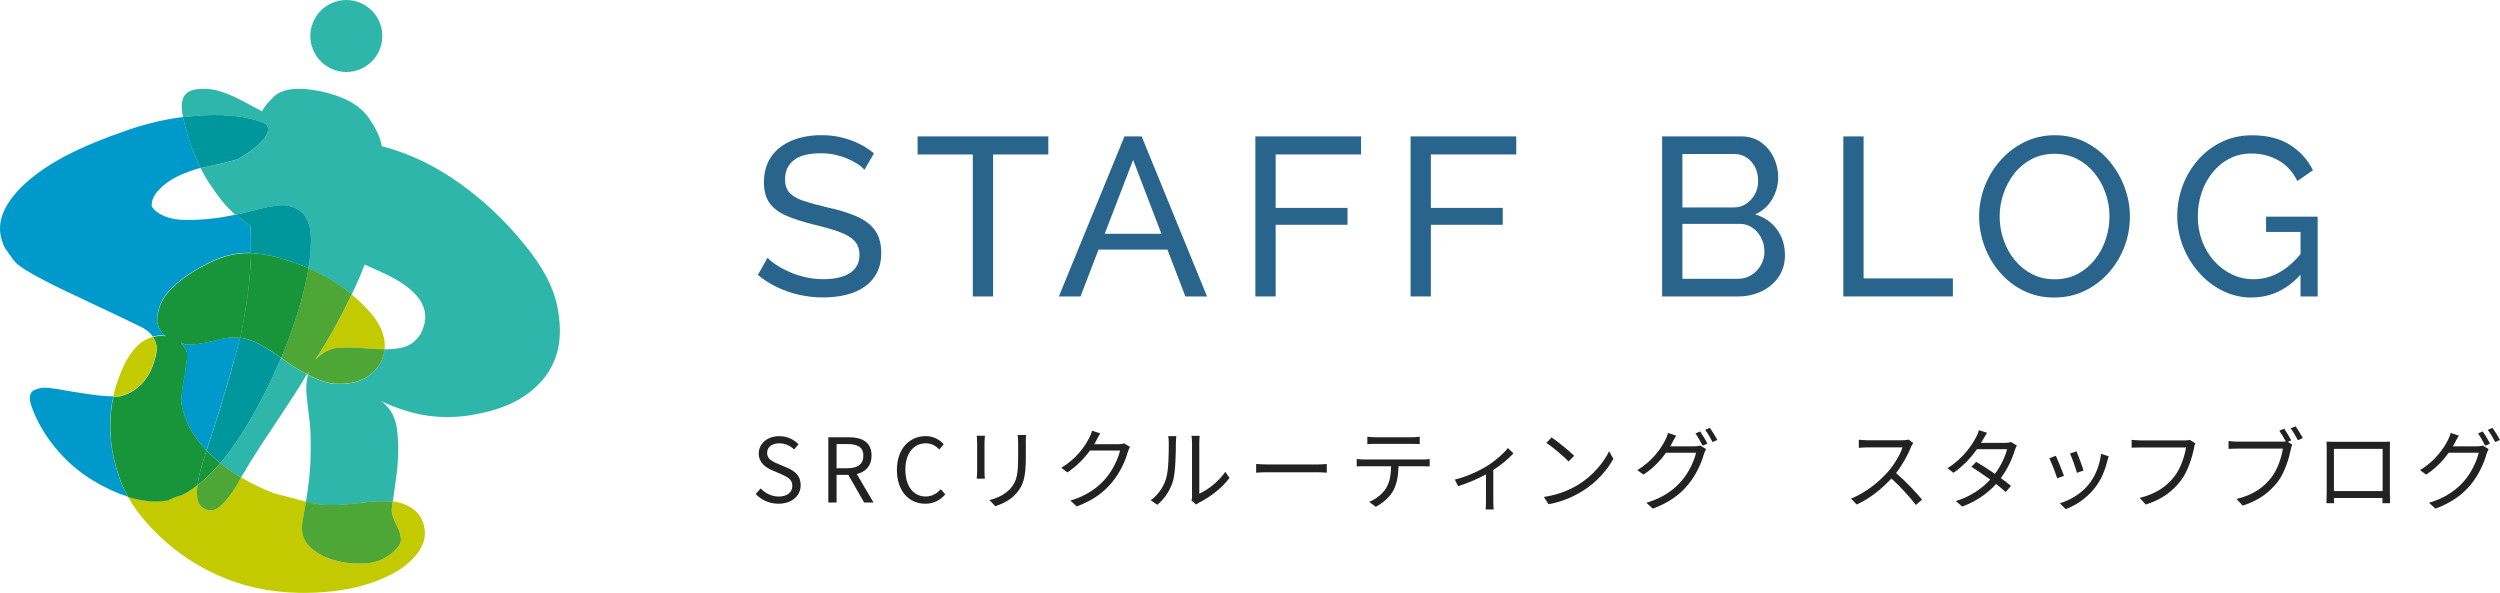 <?xml version="1.0" encoding="UTF-8"?><svg id="_レイヤー_2" xmlns="http://www.w3.org/2000/svg" viewBox="0 0 421.51 100"><defs><style>.cls-1{fill:none;}.cls-2{fill:#00979c;}.cls-3{fill:#0098cb;}.cls-4{fill:#09c;}.cls-5{fill:#2eb6aa;}.cls-6{fill:#aac00d;}.cls-7{fill:#c3cb00;}.cls-8{fill:#222;}.cls-9{fill:#18943b;}.cls-10{fill:#29648d;}.cls-11{fill:#2cb5a9;}.cls-12{fill:#4da635;}</style></defs><g id="_レイヤー_1-2"><g><path class="cls-1" d="M31.02,29.28c-.82,.34-1.56,.7-2.24,1.13-.67,.43-1.24,.86-1.69,1.33-.61,.56-.97,1.07-1.22,1.58-.24,.52-.31,.99-.3,1.51,.49,.72,1.21,1.26,2.19,1.66,.99,.39,2.16,.62,3.59,.63,1.43,0,2.93-.07,4.59-.26,1.24-.15,2.49-.36,3.8-.64-1.64-1.36-2.99-3.08-4.6-5.55-.46-.73-.91-1.5-1.32-2.33-.31,.07-.62,.17-.94,.27-.61,.2-1.22,.41-1.86,.67Z"/><path class="cls-1" d="M46.37,71.49c-2.6,3.88-4.2,6.36-5.12,8.02-.25,.36-.44,.7-.63,1,1.67,1,3.51,1.88,5.59,2.69,.35,.09,3.13,.81,3.13,.81l1.13,.3c.43,.12,.78,.22,1.09,.29,.39-2.33,.65-4.4,.76-6.41,.1-2.88,.08-4.95-.07-6.7-.23-1.81-.42-3.27-.54-4.66-.17-1.26-.07-2.41,.18-3.65-.05-.02-.1-.05-.15-.08-1.23,2.08-2.99,4.79-5.38,8.39Z"/><path class="cls-1" d="M62.64,52.91s.01,.02,.02,.03l.13,.17,.28,.36h0c1.37,1.82,1.96,3.66,1.78,5.41,.9,0,1.72-.07,2.51-.22,1.46-.24,2.65-.94,3.51-2.32,2.01-3.64,.48-6.95-5.2-9.84-1.39-.68-2.67-1.28-4.08-1.87-.03-.02-.08-.04-.1-.06-.55,1.51-1.29,3.17-2.19,5.06,1.21,1.02,2.34,2.1,3.33,3.27Z"/><path class="cls-7" d="M66.07,86.28c.07,.51,.29,1.23,.77,2.15,.48,.91,.7,1.64,.75,2.23,.1,.63-.15,1.18-.64,1.77-1.46,1.61-3.29,2.49-5.71,2.59-2.65,.04-4.54-.31-6.44-1.15-3.07-1.43-4.25-3.27-3.78-6.02,.2-1.16,.39-2.24,.56-3.27-.31-.07-.66-.17-1.09-.29l-1.13-.3s-2.78-.72-3.13-.81c-2.08-.81-3.92-1.69-5.59-2.69-.42,.75-.71,1.33-1,1.73-.25,.53-.69,1.03-1.27,1.8-.59,.77-1.18,1.29-1.75,1.69-.67,.38-1.26,.4-2.05,.11-1.16-.5-1.59-1.76-1.28-4.02-.88,.66-1.75,1.22-2.67,1.69-.45,.12-.82,.24-1.19,.37-.35,.14-.66,.29-.97,.43-1.86,.36-3.73,.26-5.88-.28-.33-.09-.66-.18-1.01-.29,1.02,1.85,2.34,3.59,4.06,5.41,3.14,3.28,6.52,5.72,10.68,7.67,4.51,2.07,8.88,3.04,14.22,3.16,6.93,.06,12.44-1.21,16.84-3.91,0,0,.02-.01,.02-.02,1.89-1.28,3.11-2.59,3.82-4.13,.6-1.34,.59-2.69-.05-4.24,0-.01,0-.02-.01-.03-.69-1.43-2.01-2.41-3.93-2.92-.31-.09-.65-.14-1.01-.17-.12,.91-.18,1.44-.15,1.7Z"/><path class="cls-7" d="M53.15,60.68c1.09-1.12,2.06-1.67,3.22-1.95,1.13-.16,2.75-.19,5.23,0,1.23,.12,2.29,.17,3.25,.16,.18-1.75-.41-3.59-1.78-5.41h0l-.28-.36-.13-.17s-.02-.02-.02-.03c-1-1.17-2.13-2.26-3.33-3.27-.38,.78-.77,1.58-1.2,2.43-1.49,2.98-3.03,5.62-4.95,8.61Z"/><path class="cls-7" d="M20.02,66.82c1.61-.38,2.87-1.12,3.89-2.2,1.02-1.07,1.7-2.39,2.11-3.92,.17-.48,.28-.96,.33-1.42,.06-.46,.05-.88-.04-1.26-.09-.44-.28-.84-.54-1.22-2.06,.56-3.68,2.19-5.01,5.1-.76,1.67-1.32,3.3-1.67,4.93,.37,.01,.68,0,.93,0Z"/><path class="cls-6" d="M51.76,63.09s.1,.06,.15,.08c.03-.17,.07-.33,.1-.5-.07,.14-.17,.29-.26,.42Z"/><path class="cls-4" d="M27.83,56.62h.01s.05,0,.08,.01c-.16-.11-.31-.23-.46-.37-.04-.02-.07-.05-.08-.08-.48-.58-.77-1.23-.91-1.96-.01-.03-.01-.08-.01-.12v-.03c.06-2.06,.82-3.82,2.35-5.38,2.04-2.05,4.38-3.37,6.41-4.4,2.32-1.15,4.39-1.66,6.69-1.67h.02c.12,0,.23,.02,.36,.02,.03-1.38,.01-2.86-.05-4.47,0,0-.9-.62-2.17-1.72-.11-.08-.23-.18-.33-.26-1.31,.28-2.56,.5-3.8,.64-1.66,.2-3.16,.27-4.59,.26-1.43,0-2.6-.23-3.59-.63-.99-.4-1.7-.94-2.19-1.66,0-.52,.06-.99,.3-1.51,.25-.51,.61-1.02,1.22-1.58,.45-.47,1.01-.9,1.69-1.33,.68-.43,1.42-.8,2.24-1.13,.64-.26,1.25-.48,1.86-.67,.32-.1,.63-.2,.94-.27-1.14-2.23-2.13-4.93-2.97-8.53v-.05c-.92,.12-1.85,.26-2.78,.44-2.16,.42-4.2,.97-6.26,1.66-4.37,1.5-7.86,2.93-10.91,4.54-3.08,1.65-5.44,3.35-7.35,5.23-1.89,1.93-2.93,3.64-3.35,5.34-.41,1.69-.17,3.2,.61,4.84,.07,.13,.18,.27,.32,.44,.13,.18,.28,.36,.38,.59,.2,.23,.36,.45,.49,.65,.15,.22,.29,.4,.47,.59,.4,.57,1.47,1.29,3.19,2.26,1.74,.96,3.97,2.11,6.88,3.46,2.92,1.39,5.25,2.48,7.21,3.41,1.97,.93,3.4,1.63,4.43,2.15,.59,.35,1.05,.74,1.42,1.18,.06,.09,.12,.17,.18,.26,.18-.06,.37-.13,.56-.15,.36-.07,.89-.08,1.49-.03Z"/><path class="cls-4" d="M18.58,71.97c-.02-1.76,.15-3.45,.52-5.14-.31,0-.67-.01-1.1-.04-.93-.06-2.06-.17-3.54-.41-1.37-.19-2.56-.39-3.63-.58-1.07-.18-1.92-.33-2.57-.4-.56-.06-1.01-.05-1.43,.03-.42,.08-.77,.21-1.15,.38-.32,.21-.53,.49-.62,.91-.07,.42-.02,.93,.17,1.55,.82,2.45,2.17,4.85,4,7.11,1.85,2.26,3.99,4.16,6.49,5.66,2.11,1.26,4.02,2.13,5.84,2.7-.87-1.57-1.53-3.22-2.02-5.06-.64-2.29-.95-4.43-.96-6.71Z"/><path class="cls-3" d="M21.87,21.84h0Z"/><path class="cls-4" d="M39.43,60.85c.37-1.22,.72-2.5,1.04-3.9-.17-.02-.32-.06-.49-.07-.69-.05-1.94,0-3.96,.56-1.8,.48-3.33,.69-4.55,.66-.07,0-.17-.02-.24-.05,0,0-.38-.15-.8-.32,.45,.42,.8,.96,1.04,1.6,.03,.07,.04,.15,.05,.21v.15s.01,.12,.01,.12c0,.05,0,.1,0,.17,0,.46-.09,1.07-.22,1.95l-.15,1.13s0,.05,0,.06c-.43,1.89-.57,3.33-.64,4.49,.44,3.11,1.78,5.7,4.29,8.32,.79-2.43,1.54-4.65,2.27-7.06,.85-2.95,1.7-5.45,2.32-8.04Z"/><path class="cls-3" d="M21.79,21.87s.01,0,.01,0c.01,0,.04,0,.05-.01-.01,0-.05,.01-.06,.02Z"/><path class="cls-3" d="M21.87,21.84s.04-.01,.05-.02c0,0-.05,.01-.05,.02Z"/><path class="cls-9" d="M28.46,84.31c.31-.14,.63-.29,.97-.43,.37-.14,.74-.26,1.19-.37,.91-.47,1.79-1.02,2.67-1.69,.16-1.17,.5-2.6,1.05-4.34,.17-.52,.33-1.02,.5-1.53-2.51-2.62-3.85-5.21-4.29-8.32,.07-1.16,.21-2.6,.64-4.49,0-.01,0-.03,0-.06l.15-1.13c.13-.88,.22-1.49,.22-1.95,0-.07,0-.12,0-.17v-.12s-.01-.15-.01-.15c-.01-.06-.02-.14-.05-.21-.25-.64-.59-1.18-1.04-1.6,.42,.17,.8,.32,.8,.32,.07,.03,.17,.05,.24,.05,1.21,.03,2.75-.18,4.55-.66,2.02-.56,3.27-.62,3.96-.56,.17,.01,.32,.05,.49,.07,.34-1.48,.65-3.12,.94-4.96,.42-2.59,.8-5.57,.88-9.32-.12,0-.24-.02-.36-.02h-.02c-2.3,.01-4.38,.53-6.69,1.67-2.03,1.02-4.38,2.35-6.41,4.4-1.53,1.56-2.29,3.32-2.35,5.38v.03s0,.09,.01,.12c.13,.73,.43,1.37,.91,1.96,.01,.03,.04,.06,.08,.08,.15,.14,.3,.26,.46,.37-.03,0-.05,0-.08-.01h-.01c-.59-.05-1.13-.04-1.49,.03-.18,.02-.37,.09-.56,.15,.26,.37,.45,.78,.54,1.22,.09,.38,.1,.8,.04,1.26-.05,.47-.16,.94-.33,1.42-.41,1.53-1.1,2.84-2.11,3.92-1.02,1.08-2.29,1.82-3.89,2.2-.25,0-.56,.02-.93,0-.36,1.69-.54,3.39-.52,5.14,.01,2.29,.32,4.42,.96,6.71,.49,1.84,1.15,3.49,2.02,5.06,.34,.1,.67,.2,1.01,.29,2.15,.53,4.02,.63,5.88,.28Z"/><path class="cls-5" d="M58.39,12.14c3.35,0,6.07-2.72,6.07-6.07s-2.72-6.07-6.07-6.07-6.07,2.73-6.07,6.07,2.72,6.07,6.07,6.07Z"/><path class="cls-5" d="M94.27,53.59c-.39-3.94-2.11-7.49-4.71-10.92-3-3.91-6.62-7.84-11.96-11.7-3.92-2.76-7.94-4.93-13.23-6.32-.16-1.01-.6-2.47-2.22-4.79-1.35-1.99-3.92-3.58-8.17-4.49-3.78-.74-5.96-.41-7.44,.59-1.24,1.18-2.06,2.07-2.34,2.81-1.55-.78-2.89-1.58-4.54-2.37-1.66-.77-3.01-1.23-4.23-1.37-4.11-.36-5.33,.97-4.58,4.74,1.16-.15,2.32-.26,3.48-.32,2.19-.1,4.03-.04,5.73,.17,1.67,.22,3.02,.58,4.2,1.05,.37,.09,.63,.26,.78,.5,.14,.24,.18,.55,.13,.94-.05,.35-.23,.71-.52,1.12-.29,.4-.67,.8-1.15,1.24-.55,.47-1.07,.88-1.66,1.29-.58,.41-1.16,.77-1.78,1.11-1.34,.38-2.4,.63-3.32,.84-.89,.2-1.59,.34-2.13,.46-.27,.06-.53,.11-.79,.18,.42,.83,.86,1.6,1.32,2.33,1.62,2.46,2.96,4.19,4.6,5.55,.43-.09,.88-.21,1.34-.31,1.84-.48,3.37-.88,4.68-1.11,1.31-.23,2.3-.28,3.08-.03,1.06,.26,1.86,.72,2.46,1.48,.59,.78,.94,1.78,1.07,3.13,.14,1.61,0,3.58-.38,5.87,2.75,1.19,5.18,2.67,7.3,4.4,.9-1.89,1.64-3.54,2.19-5.06,.02,.02,.07,.04,.1,.06,1.41,.59,2.69,1.19,4.08,1.87,5.68,2.89,7.21,6.2,5.2,9.84-.86,1.38-2.05,2.08-3.51,2.32-.8,.15-1.62,.21-2.51,.22-.08,.83-.34,1.65-.78,2.43,0,.01-.02,.02-.02,.03-1.58,2.55-4.32,3.66-8.13,3.31-.04,0-.07-.01-.11-.02-1.53-.37-2.78-.83-3.9-1.46-.25,1.24-.36,2.39-.18,3.65,.12,1.39,.31,2.85,.54,4.66,.15,1.75,.17,3.83,.07,6.7-.11,2.02-.37,4.08-.76,6.41,.04,0,.09,.01,.13,.02l.08,.02c.56,.1,1.13,.21,1.94,.38,1.64,.22,3.82,.16,6.47-.17,2.5-.36,4.52-.45,6.03-.26,.12-.86,.29-2.04,.51-3.65,.46-3.08,.52-5.73,.26-8.16-.21-2.36-1.15-4.05-2.72-5.17,5.17,2.41,9.58,3.14,14.82,2.42,5.15-.84,9.38-2.4,12.55-6.17,2.26-2.85,3.1-6.05,2.63-10.26Z"/><path class="cls-5" d="M46.37,71.49c2.4-3.6,4.16-6.31,5.38-8.39-.06-.03-.15-.08-.23-.12-1.22-.64-2.54-1.49-4.13-2.64-.77,1.82-1.6,3.65-2.52,5.47-2.51,4.97-4.85,8.75-7.24,11.69-.17,.21-.32,.39-.49,.58,1.08,.89,2.23,1.7,3.48,2.44,.19-.31,.38-.64,.63-1,.91-1.65,2.52-4.14,5.12-8.02Z"/><path class="cls-11" d="M53.94,15.36s.02,0,.04,.01h.03s-.04,0-.07-.01Z"/><path class="cls-11" d="M53.94,15.36s-.06-.02-.1-.02c.03,0,.06,.02,.1,.02Z"/><path class="cls-12" d="M47.4,60.33c1.58,1.16,2.91,2,4.13,2.64,.08,.04,.17,.09,.23,.12,.09-.13,.18-.28,.26-.42-.03,.17-.07,.33-.1,.5,1.12,.63,2.37,1.1,3.9,1.46,.04,0,.07,.02,.11,.02,3.81,.35,6.56-.76,8.13-3.31,0,0,.01-.02,.02-.03,.44-.78,.7-1.6,.78-2.43-.97,.01-2.02-.04-3.25-.16-2.48-.18-4.09-.15-5.23,0-1.16,.28-2.13,.83-3.22,1.95,1.92-2.99,3.46-5.63,4.95-8.61,.43-.85,.82-1.66,1.2-2.43-2.12-1.73-4.55-3.21-7.3-4.4-.29,1.72-.72,3.6-1.28,5.66-.88,3.02-1.99,6.21-3.32,9.43Z"/><path class="cls-12" d="M60.19,84.84c-2.64,.33-4.82,.39-6.47,.17-.81-.17-1.38-.28-1.94-.38l-.08-.02s-.09-.02-.13-.02c-.18,1.03-.36,2.11-.56,3.27-.48,2.75,.7,4.58,3.78,6.02,1.91,.83,3.79,1.18,6.44,1.15,2.42-.1,4.25-.99,5.71-2.59,.49-.59,.74-1.14,.64-1.77-.05-.59-.27-1.32-.75-2.23-.48-.92-.7-1.64-.77-2.15-.04-.26,.02-.8,.15-1.7-1.51-.19-3.52-.1-6.03,.26Z"/><path class="cls-12" d="M33.29,81.82c-.31,2.26,.12,3.51,1.28,4.02,.78,.29,1.38,.27,2.05-.11,.56-.4,1.15-.92,1.75-1.69,.58-.76,1.02-1.27,1.27-1.8,.29-.4,.58-.98,1-1.73-1.24-.74-2.39-1.55-3.48-2.44-1.31,1.53-2.59,2.76-3.87,3.75Z"/><path class="cls-2" d="M33.82,28.34c.26-.07,.52-.13,.79-.18,.55-.12,1.24-.26,2.13-.46,.92-.21,1.97-.46,3.32-.84,.63-.34,1.2-.7,1.78-1.11,.59-.4,1.12-.82,1.66-1.29,.48-.44,.86-.85,1.15-1.24,.28-.4,.47-.77,.52-1.12,.05-.39,.01-.7-.13-.94-.15-.24-.41-.4-.78-.5-1.18-.47-2.53-.83-4.2-1.05-1.7-.21-3.54-.28-5.73-.17-1.16,.06-2.32,.17-3.48,.32v.05c.83,3.6,1.83,6.3,2.97,8.53Z"/><path class="cls-2" d="M37.15,78.07c.17-.19,.32-.37,.49-.58,2.39-2.93,4.73-6.72,7.24-11.69,.92-1.81,1.75-3.65,2.52-5.47-.07-.04-.13-.09-.2-.14-1.73-1.2-2.87-1.9-3.81-2.32-.02,0-.03,0-.04-.02-.93-.49-1.85-.77-2.89-.91-.32,1.41-.67,2.68-1.04,3.9-.62,2.58-1.48,5.09-2.32,8.04-.74,2.41-1.48,4.63-2.27,7.06,.1,.1,.2,.21,.29,.32,.66,.63,1.34,1.23,2.03,1.8Z"/><path class="cls-2" d="M42.24,38.2c.07,1.61,.09,3.09,.05,4.47,2.54,.12,5.14,.76,8.86,2.19,.29,.12,.56,.25,.85,.38,.39-2.29,.52-4.25,.38-5.87-.13-1.34-.48-2.35-1.07-3.13-.61-.76-1.4-1.22-2.46-1.48-.78-.25-1.78-.2-3.08,.03-1.32,.23-2.84,.63-4.68,1.11-.45,.1-.91,.22-1.34,.31,.1,.09,.21,.18,.33,.26,1.27,1.1,2.17,1.72,2.17,1.72Z"/><path class="cls-9" d="M42.3,42.66c-.08,3.76-.47,6.74-.88,9.32-.29,1.84-.61,3.48-.94,4.96,1.04,.14,1.96,.42,2.89,.91,.01,.01,.02,.02,.04,.02,.94,.42,2.08,1.12,3.81,2.32,.07,.05,.12,.09,.2,.14,1.34-3.22,2.45-6.41,3.32-9.43,.56-2.07,.99-3.95,1.28-5.66-.29-.13-.56-.26-.85-.38-3.71-1.43-6.32-2.07-8.86-2.19Z"/><path class="cls-9" d="M37.15,78.07c-.69-.57-1.37-1.16-2.03-1.8-.1-.11-.2-.22-.29-.32-.17,.51-.33,1.01-.5,1.53-.55,1.74-.89,3.17-1.05,4.34,1.28-.99,2.56-2.22,3.87-3.75Z"/><g><path class="cls-10" d="M145.78,28.66c-.3-.35-.71-.7-1.22-1.03-.51-.33-1.08-.63-1.71-.89-.63-.27-1.32-.48-2.07-.65-.75-.17-1.53-.25-2.34-.25-2.08,0-3.61,.39-4.6,1.17-.99,.78-1.48,1.86-1.48,3.22,0,.96,.25,1.72,.76,2.27s1.29,1.01,2.34,1.36c1.05,.35,2.39,.72,4.01,1.1,1.88,.41,3.5,.9,4.86,1.48,1.37,.58,2.42,1.36,3.15,2.33,.73,.97,1.1,2.27,1.1,3.88,0,1.29-.25,2.41-.74,3.35-.49,.95-1.18,1.73-2.07,2.35-.89,.62-1.93,1.07-3.12,1.36-1.19,.29-2.48,.44-3.88,.44s-2.7-.15-4.01-.44c-1.31-.29-2.54-.72-3.71-1.27-1.17-.56-2.25-1.25-3.27-2.09l1.63-2.89c.4,.43,.93,.86,1.58,1.27,.65,.42,1.38,.8,2.2,1.16,.82,.36,1.72,.64,2.68,.86,.96,.22,1.95,.32,2.96,.32,1.92,0,3.42-.35,4.48-1.04,1.06-.69,1.6-1.71,1.6-3.04,0-1.01-.3-1.82-.89-2.42-.59-.61-1.48-1.11-2.64-1.52-1.17-.4-2.58-.81-4.26-1.21-1.82-.45-3.36-.95-4.6-1.5s-2.17-1.26-2.79-2.14c-.62-.88-.93-2.03-.93-3.45,0-1.72,.42-3.17,1.25-4.36s1.99-2.08,3.46-2.69c1.47-.61,3.13-.91,4.98-.91,1.22,0,2.35,.13,3.4,.38,1.05,.25,2.03,.61,2.95,1.06s1.75,1,2.51,1.63l-1.6,2.77Z"/><path class="cls-10" d="M176.75,26.04h-9.31v23.94h-3.42V26.04h-9.31v-3.04h22.04v3.04Z"/><path class="cls-10" d="M189.6,23h2.89l11.02,26.98h-3.65l-3.03-7.9h-11.61l-3.04,7.9h-3.65l11.06-26.98Zm6.22,16.42l-4.77-12.46-4.79,12.46h9.57Z"/><path class="cls-10" d="M211.66,49.98V23h17.82v3.04h-14.4v9.01h12.12v2.85h-12.12v12.08h-3.42Z"/><path class="cls-10" d="M237.83,49.98V23h17.82v3.04h-14.4v9.01h12.12v2.85h-12.12v12.08h-3.42Z"/><path class="cls-10" d="M300.95,43.03c0,1.39-.36,2.61-1.06,3.65-.71,1.04-1.67,1.85-2.87,2.43-1.2,.58-2.53,.87-3.97,.87h-12.81V23h13.41c1.27,0,2.36,.34,3.29,1.01s1.63,1.53,2.13,2.58c.49,1.05,.74,2.15,.74,3.29,0,1.32-.34,2.55-1.01,3.7-.67,1.15-1.63,2.01-2.87,2.57,1.54,.46,2.77,1.3,3.67,2.53s1.35,2.68,1.35,4.35Zm-17.29-17.06v9.01h8.59c.81,0,1.53-.2,2.15-.61,.62-.4,1.11-.95,1.48-1.63,.37-.68,.55-1.43,.55-2.24,0-.86-.17-1.63-.51-2.3-.34-.67-.81-1.21-1.41-1.62-.6-.4-1.27-.61-2.03-.61h-8.82Zm13.83,16.45c0-.84-.18-1.61-.55-2.32s-.86-1.28-1.48-1.71c-.62-.43-1.34-.65-2.15-.65h-9.65v9.27h9.39c.84,0,1.59-.21,2.26-.65,.67-.43,1.2-.99,1.6-1.69,.39-.7,.59-1.45,.59-2.26Z"/><path class="cls-10" d="M310.79,49.98V23h3.42v23.94h15.05v3.04h-18.47Z"/><path class="cls-10" d="M346.38,50.17c-1.9,0-3.62-.38-5.17-1.14s-2.88-1.79-4.01-3.1c-1.13-1.3-2-2.77-2.6-4.41-.61-1.63-.91-3.31-.91-5.04s.32-3.51,.97-5.15c.65-1.63,1.54-3.09,2.7-4.37,1.15-1.28,2.5-2.29,4.05-3.04,1.54-.75,3.23-1.12,5.05-1.12s3.62,.39,5.17,1.18c1.54,.79,2.88,1.84,3.99,3.15,1.11,1.32,1.98,2.79,2.58,4.41,.61,1.62,.91,3.28,.91,4.98,0,1.8-.32,3.52-.95,5.15-.63,1.63-1.53,3.09-2.68,4.37-1.15,1.28-2.5,2.29-4.05,3.02-1.54,.74-3.23,1.1-5.05,1.1Zm-9.23-13.68c0,1.37,.22,2.69,.67,3.97,.44,1.28,1.07,2.41,1.88,3.4,.81,.99,1.79,1.77,2.93,2.36s2.41,.87,3.8,.87,2.74-.3,3.88-.91c1.14-.61,2.11-1.42,2.91-2.43,.8-1.01,1.41-2.15,1.82-3.42,.42-1.27,.63-2.55,.63-3.84,0-1.37-.22-2.68-.67-3.95-.44-1.27-1.08-2.4-1.9-3.4s-1.8-1.79-2.93-2.36c-1.13-.57-2.38-.85-3.74-.85-1.44,0-2.74,.3-3.88,.89-1.14,.6-2.11,1.4-2.91,2.41-.8,1.01-1.41,2.15-1.84,3.4s-.65,2.54-.65,3.86Z"/><path class="cls-10" d="M379.67,50.17c-1.77,0-3.43-.39-4.96-1.16-1.53-.77-2.87-1.81-4.01-3.12-1.14-1.3-2.03-2.77-2.66-4.41s-.95-3.33-.95-5.07,.32-3.55,.95-5.19,1.51-3.08,2.64-4.35c1.13-1.27,2.46-2.26,3.99-2.98,1.53-.72,3.2-1.08,5-1.08,2.61,0,4.76,.54,6.46,1.63,1.7,1.09,2.98,2.51,3.84,4.26l-2.62,1.82c-.79-1.57-1.86-2.74-3.23-3.5s-2.88-1.14-4.52-1.14c-1.37,0-2.61,.29-3.72,.87-1.12,.58-2.07,1.37-2.87,2.38-.8,1-1.41,2.13-1.82,3.4-.42,1.27-.63,2.58-.63,3.95,0,1.44,.23,2.81,.7,4.08,.47,1.28,1.13,2.41,2,3.38,.86,.98,1.86,1.74,3,2.3,1.14,.56,2.37,.84,3.69,.84,1.54,0,3.01-.39,4.41-1.18,1.39-.78,2.71-1.99,3.95-3.61v3.53c-2.43,2.89-5.31,4.33-8.63,4.33Zm8.21-11.06h-5.81v-2.58h8.7v13.45h-2.89v-10.87Z"/></g><g><path class="cls-8" d="M127.41,83.29l.84-.94c.78,.83,1.89,1.37,3.03,1.37,1.44,0,2.31-.72,2.31-1.8s-.79-1.48-1.83-1.95l-1.59-.69c-1.02-.43-2.24-1.21-2.24-2.82,0-1.7,1.47-2.92,3.46-2.92,1.31,0,2.46,.55,3.24,1.36l-.74,.88c-.67-.63-1.48-1.03-2.5-1.03-1.24,0-2.05,.63-2.05,1.62,0,1.07,.96,1.47,1.82,1.83l1.57,.67c1.28,.56,2.27,1.31,2.27,2.94,0,1.74-1.44,3.12-3.74,3.12-1.56,0-2.89-.63-3.85-1.64Z"/><path class="cls-8" d="M139.66,73.72h3.45c2.23,0,3.84,.81,3.84,3.11,0,1.71-.99,2.73-2.49,3.09l2.82,4.81h-1.58l-2.67-4.67h-1.98v4.67h-1.39v-11.01Zm3.24,5.22c1.72,0,2.67-.69,2.67-2.11s-.95-1.96-2.67-1.96h-1.85v4.08h1.85Z"/><path class="cls-8" d="M151.22,79.24c0-3.55,2.08-5.71,4.88-5.71,1.33,0,2.38,.66,3.01,1.36l-.75,.9c-.57-.62-1.3-1.05-2.25-1.05-2.08,0-3.46,1.71-3.46,4.45s1.32,4.52,3.42,4.52c1.05,0,1.84-.47,2.55-1.23l.76,.87c-.87,1-1.95,1.58-3.38,1.58-2.73,0-4.78-2.12-4.78-5.69Z"/><path class="cls-8" d="M165.99,74.55v5.01c0,.38,.03,.87,.06,1.14h-1.38c.03-.22,.08-.71,.08-1.15v-5c0-.27-.03-.79-.06-1.08h1.37c-.03,.29-.06,.72-.06,1.08Zm6.97,.11v2.43c0,3.6-.5,4.78-1.58,6.07-.97,1.17-2.47,1.82-3.57,2.19l-.98-1.04c1.38-.34,2.66-.95,3.58-2,1.07-1.25,1.25-2.46,1.25-5.29v-2.37c0-.51-.03-.93-.08-1.31h1.41c-.03,.38-.04,.79-.04,1.31Z"/><path class="cls-8" d="M184.85,74.26c-.1,.21-.22,.42-.36,.63h4.06c.41,0,.74-.04,.97-.15l1,.61c-.12,.21-.27,.56-.34,.79-.41,1.52-1.33,3.54-2.67,5.16-1.37,1.67-3.15,3.04-5.97,4.08l-1.08-.98c2.75-.81,4.62-2.17,5.99-3.76,1.17-1.38,2.08-3.31,2.4-4.68h-5.07c-.92,1.26-2.17,2.59-3.81,3.69l-1.03-.78c2.58-1.54,4.06-3.72,4.71-5.07,.15-.25,.38-.79,.47-1.18l1.39,.45c-.25,.39-.53,.9-.66,1.18Z"/><path class="cls-8" d="M196.61,80.65c.44-1.36,.45-4.36,.45-6.03,0-.45-.04-.78-.1-1.09h1.38c-.02,.18-.08,.63-.08,1.08,0,1.67-.06,4.88-.46,6.38-.45,1.61-1.41,3.08-2.67,4.12l-1.12-.76c1.26-.9,2.16-2.24,2.61-3.69Zm4.37,2.92v-8.98c0-.57-.08-1-.09-1.11h1.38c-.02,.11-.06,.54-.06,1.11v8.65c1.38-.63,3.23-1.99,4.38-3.69l.71,1.02c-1.29,1.76-3.38,3.3-5.11,4.16-.24,.13-.41,.25-.51,.34l-.79-.66c.06-.24,.11-.54,.11-.84Z"/><path class="cls-8" d="M213.86,78.31h8.22c.75,0,1.29-.04,1.62-.08v1.47c-.3-.02-.93-.08-1.6-.08h-8.23c-.83,0-1.62,.03-2.08,.08v-1.47c.45,.03,1.24,.08,2.08,.08Z"/><path class="cls-8" d="M230.05,77.47h9.83c.31,0,.81-.01,1.17-.08v1.25c-.33-.01-.81-.03-1.17-.03h-4.08c-.04,1.62-.29,2.99-.88,4.09-.54,1.01-1.68,2.08-2.96,2.75l-1.11-.83c1.17-.48,2.25-1.35,2.83-2.29,.66-1.05,.83-2.31,.87-3.72h-4.5c-.45,0-.88,0-1.3,.03v-1.25c.42,.04,.84,.08,1.3,.08Zm1.85-3.75h6.07c.42,0,.96-.03,1.4-.09v1.25c-.44-.03-.96-.04-1.4-.04h-6.06c-.5,0-.99,.01-1.37,.04v-1.25c.42,.04,.87,.09,1.35,.09Z"/><path class="cls-8" d="M250.67,78.6c1.42-.87,2.8-2.1,3.57-3.06l.93,.9c-.75,.83-2.02,1.92-3.39,2.8v5.34c0,.47,.01,1.08,.08,1.32h-1.38c.03-.24,.06-.85,.06-1.32v-4.59c-1.26,.68-3,1.46-4.69,1.98l-.57-1.11c1.98-.46,4.18-1.51,5.4-2.26Z"/><path class="cls-8" d="M266.29,81.6c2.31-1.46,4.14-3.67,5.01-5.52l.72,1.27c-1.02,1.88-2.78,3.92-5.04,5.34-1.5,.95-3.39,1.86-5.89,2.33l-.79-1.23c2.62-.39,4.57-1.3,6-2.19Zm-.88-4.75l-.94,.95c-.75-.78-2.62-2.39-3.74-3.13l.86-.92c1.06,.7,2.98,2.26,3.82,3.1Z"/><path class="cls-8" d="M281.96,74.62c-.1,.21-.22,.42-.34,.63h4.07c.4,0,.73-.04,.97-.13l.99,.6c-.12,.21-.27,.55-.35,.79-.4,1.51-1.32,3.54-2.65,5.17-1.37,1.67-3.17,3.03-5.97,4.08l-1.1-.99c2.76-.81,4.64-2.16,6-3.76,1.16-1.37,2.08-3.32,2.38-4.68h-5.05c-.92,1.27-2.16,2.61-3.81,3.69l-1.04-.76c2.58-1.54,4.05-3.74,4.71-5.07,.15-.27,.38-.81,.46-1.2l1.38,.46c-.24,.39-.51,.9-.66,1.17Zm5.92,.17l-.81,.36c-.3-.6-.81-1.51-1.21-2.07l.79-.34c.38,.54,.92,1.44,1.23,2.05Zm1.68-.62l-.81,.36c-.33-.65-.83-1.5-1.25-2.06l.79-.34c.39,.55,.98,1.49,1.26,2.04Z"/><path class="cls-8" d="M322.21,75.36c-.51,1.29-1.46,3.04-2.52,4.4,1.58,1.35,3.41,3.3,4.38,4.48l-1.05,.9c-1-1.32-2.59-3.09-4.12-4.46-1.6,1.72-3.63,3.38-5.85,4.38l-.96-1c2.42-.95,4.63-2.73,6.18-4.46,1.02-1.16,2.12-2.92,2.49-4.17h-5.85c-.52,0-1.35,.06-1.51,.08v-1.37c.21,.03,1.07,.09,1.51,.09h5.79c.5,0,.88-.04,1.12-.12l.76,.58c-.09,.12-.28,.45-.37,.66Z"/><path class="cls-8" d="M334.32,74.13c-.09,.18-.19,.36-.31,.54h4.06c.41,0,.74-.06,.99-.15l.99,.6c-.13,.21-.27,.57-.36,.81-.39,1.38-1.2,3.13-2.34,4.67,.63,.46,1.23,.93,1.71,1.32l-.88,1.04c-.45-.4-1.02-.87-1.63-1.36-1.33,1.48-3.18,2.86-5.71,3.81l-1.08-.93c2.54-.78,4.46-2.16,5.8-3.62-1.08-.78-2.22-1.56-3.18-2.16l.81-.83c.99,.57,2.12,1.29,3.17,2.03,.97-1.3,1.74-2.92,2.04-4.16h-5.07c-.96,1.35-2.29,2.82-3.97,3.98l-1-.78c2.58-1.61,4.11-3.85,4.81-5.22,.15-.27,.39-.79,.48-1.19l1.37,.44c-.25,.39-.53,.9-.68,1.17Z"/><path class="cls-8" d="M347.99,80.23l-1.14,.42c-.23-.78-1.04-2.85-1.33-3.38l1.11-.43c.3,.64,1.08,2.61,1.37,3.39Zm7.32-2.55c-.4,1.65-1.05,3.25-2.13,4.6-1.38,1.77-3.21,2.92-4.89,3.57l-.99-1c1.74-.51,3.65-1.65,4.88-3.2,1.07-1.3,1.84-3.21,2.07-5.13l1.29,.41c-.11,.32-.17,.55-.23,.75Zm-4.02,1.65l-1.11,.39c-.17-.67-.85-2.58-1.17-3.25l1.1-.38c.25,.6,.99,2.58,1.18,3.24Z"/><path class="cls-8" d="M369.93,75.51c-.32,1.58-1.05,3.99-2.24,5.54-1.36,1.75-3.15,3.15-5.91,4.02l-1.02-1.12c2.91-.74,4.59-2.01,5.85-3.62,1.06-1.36,1.75-3.45,1.96-4.89h-7.67c-.6,0-1.11,.03-1.5,.04v-1.32c.42,.04,1,.09,1.5,.09h7.53c.23,0,.51,0,.79-.08l.92,.58c-.1,.21-.17,.46-.22,.75Z"/><path class="cls-8" d="M386.31,74.25l-.57,.25,.74,.46c-.1,.21-.17,.45-.22,.75-.33,1.58-1.05,3.99-2.24,5.54-1.38,1.75-3.17,3.15-5.91,4l-1.02-1.12c2.91-.72,4.59-2,5.85-3.6,1.07-1.36,1.75-3.45,1.96-4.89h-7.68c-.58,0-1.11,.03-1.48,.04v-1.33c.4,.06,1,.11,1.5,.11h7.51c.19,0,.42,0,.64-.04-.31-.58-.75-1.32-1.09-1.8l.83-.35c.34,.51,.88,1.41,1.18,1.98Zm1.96-.39l-.83,.36c-.33-.62-.82-1.47-1.23-2l.83-.34c.38,.51,.92,1.41,1.23,1.98Z"/><path class="cls-8" d="M393.6,74.49h8.05c.33,0,.87,0,1.32-.03-.03,.38-.03,.79-.03,1.17v7.39c0,.48,.02,1.65,.03,1.82h-1.29c0-.11,.02-.47,.02-.87h-8.19c.02,.39,.02,.75,.03,.87h-1.29c.01-.2,.04-1.31,.04-1.83v-7.38c0-.34,0-.81-.03-1.17,.58,.01,.99,.03,1.33,.03Zm-.09,8.31h8.21v-7.12h-8.21v7.12Z"/><path class="cls-8" d="M413.91,74.62c-.1,.21-.22,.42-.34,.63h4.07c.4,0,.73-.04,.97-.13l.99,.6c-.12,.21-.27,.55-.35,.79-.4,1.51-1.32,3.54-2.65,5.17-1.37,1.67-3.17,3.03-5.97,4.08l-1.09-.99c2.76-.81,4.63-2.16,6-3.76,1.16-1.37,2.08-3.32,2.38-4.68h-5.05c-.92,1.27-2.16,2.61-3.81,3.69l-1.04-.76c2.58-1.54,4.05-3.74,4.71-5.07,.15-.27,.38-.81,.46-1.2l1.38,.46c-.24,.39-.51,.9-.66,1.17Zm5.92,.17l-.81,.36c-.3-.6-.81-1.51-1.21-2.07l.79-.34c.38,.54,.92,1.44,1.23,2.05Zm1.68-.62l-.81,.36c-.33-.65-.83-1.5-1.25-2.06l.79-.34c.39,.55,.98,1.49,1.26,2.04Z"/></g></g></g></svg>